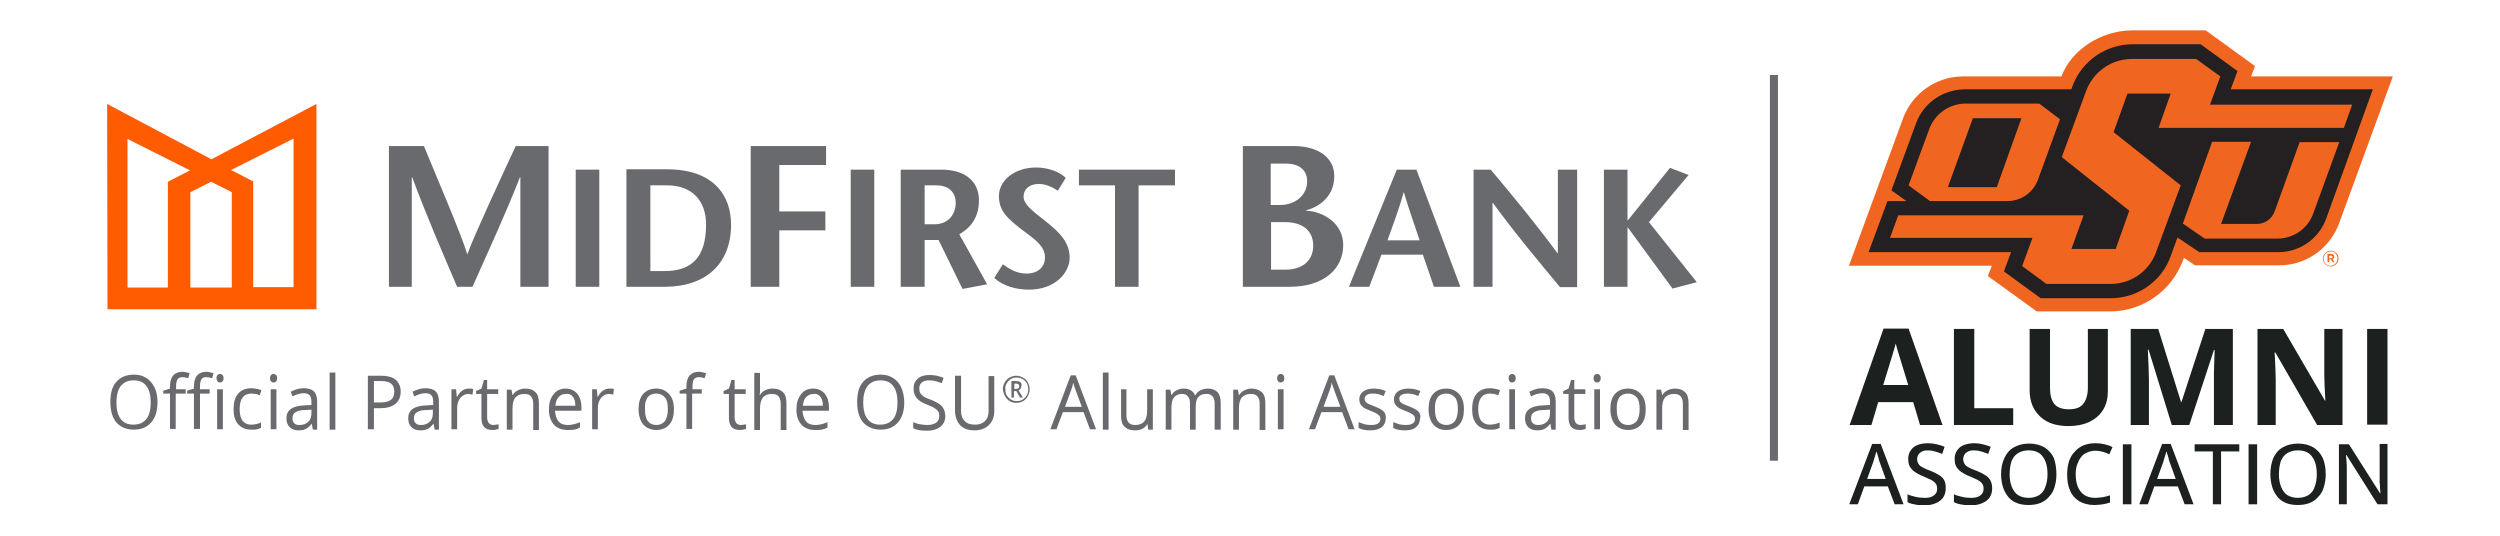 <?xml version="1.0" encoding="utf-8"?>
<!-- Generator: Adobe Illustrator 24.2.0, SVG Export Plug-In . SVG Version: 6.00 Build 0)  -->
<svg version="1.1" id="Layer_1" xmlns="http://www.w3.org/2000/svg" xmlns:xlink="http://www.w3.org/1999/xlink" x="0px" y="0px"
	 viewBox="0 0 700 150" style="enable-background:new 0 0 700 150;" xml:space="preserve">
<style type="text/css">
	.st0{clip-path:url(#SVGID_2_);fill:#696A6D;}
	.st1{fill:#FF5B00;}
	.st2{clip-path:url(#SVGID_4_);fill:#696A6D;}
	.st3{fill:#696A6D;}
	.st4{clip-path:url(#SVGID_6_);fill:#696A6D;}
	.st5{clip-path:url(#SVGID_8_);fill:#696A6D;}
	.st6{clip-path:url(#SVGID_10_);fill:#696A6D;}
	.st7{clip-path:url(#SVGID_12_);fill:none;stroke:#696A6D;stroke-width:2.25;}
	.st8{clip-path:url(#SVGID_12_);fill:#E65300;}
	.st9{clip-path:url(#SVGID_12_);fill:#231F20;}
	.st10{clip-path:url(#SVGID_14_);fill:#F06621;}
	.st11{clip-path:url(#SVGID_14_);fill:#241F21;}
	.st12{clip-path:url(#SVGID_14_);fill:#1C211F;}
	.st13{fill:#1C211F;}
	.st14{clip-path:url(#SVGID_16_);fill:#1C211F;}
	.st15{clip-path:url(#SVGID_18_);fill:#1C211F;}
	.st16{clip-path:url(#SVGID_20_);fill:#1C211F;}
	.st17{clip-path:url(#SVGID_22_);fill:#696A6D;}
	.st18{fill:none;stroke:#696A6D;stroke-width:2.25;}
	.st19{clip-path:url(#SVGID_24_);fill:#696A6D;}
	.st20{clip-path:url(#SVGID_26_);fill:#696A6D;}
	.st21{clip-path:url(#SVGID_28_);fill:#696A6D;}
	.st22{clip-path:url(#SVGID_30_);fill:#696A6D;}
</style>
<g>
	<g>
		<defs>
			<rect id="SVGID_13_" x="30" y="8.6" width="639.9" height="132.8"/>
		</defs>
		<clipPath id="SVGID_2_">
			<use xlink:href="#SVGID_13_"  style="overflow:visible;"/>
		</clipPath>
		<path style="clip-path:url(#SVGID_2_);fill:#F06621;" d="M577.2,21.4h-27.6c-7.4,0-14.1,4.7-16.7,11.6l-15.2,41.4h40l-1.1,2.9
			l13.7,9.9h20.5c9.1,0,17.2-5.7,20.4-14.2l0.3-0.8l3.1,2.1h23.5c7.6,0,14.3-4.7,16.9-11.9L670,21.4h-39.7l1.1-2.9l-13.8-10h-20.7
			C588.5,8.6,580.1,13.7,577.2,21.4"/>
		<path style="clip-path:url(#SVGID_2_);fill:#241F21;" d="M536.5,34.5l-6.9,18.8l4.2,3h-5.3l-5.3,14.3h39.9l-2,5.4l10.3,7.5H591
			c7.5,0,14.3-4.7,16.8-11.8l1.9-5.2l6.1,4.1H638c5.9,0,11.2-3.7,13.3-9.3l13.1-36.3h-39.8l1.9-5.1l-10.3-7.5h-19.1
			c-7.5,0-14.2,4.7-16.8,11.7l-0.3,0.9h-29.9C544,25.1,538.6,28.8,536.5,34.5"/>
		<path style="clip-path:url(#SVGID_2_);fill:#F06621;" d="M618.8,29.3l2.9-7.9l-6.8-4.9H597c-5.8,0-10.9,3.6-12.9,9L577.3,44
			l18.9,15l-3.8,10.7h-12.4l3.4-9.4h-51.9l-2.3,6.3h39.9l-2.9,7.9l6.8,5h18c5.7,0,10.8-3.6,12.7-8.9l6.9-18.7L591.8,37l3.9-10.8
			h12.1l-3.4,9.6h51.9l2.3-6.5H618.8z"/>
		<path style="clip-path:url(#SVGID_2_);fill:#F06621;" d="M552.4,33.1H566l-6.9,19.3h-13.7L552.4,33.1z M562.1,56.3
			c3.8,0,7.2-2.4,8.5-5.9l6.2-17L571,29h-20.6c-4.5,0-8.6,2.8-10.2,7.1l-5.8,15.8l6,4.4H562.1z"/>
		<path style="clip-path:url(#SVGID_2_);fill:#F06621;" d="M636.9,59.2c-0.8,2.1-2.7,3.5-5,3.5h-10l8.4-23h-10.9l-8.2,22.9l6.1,4.2
			h20.4c4.5,0,8.5-2.8,10-7l7.3-20h-11.1L636.9,59.2z"/>
		<path style="clip-path:url(#SVGID_2_);fill:#F06621;" d="M652.7,71.6h-0.5v0.7h0.5c0.3,0,0.4-0.1,0.4-0.3
			C653.1,71.7,653,71.6,652.7,71.6 M653.1,72.6l0.6,0.8h-0.6l-0.5-0.8h-0.4v0.8h-0.5v-2.3h1c0.6,0,0.9,0.3,0.9,0.8
			C653.6,72.3,653.4,72.5,653.1,72.6 M652.6,70.4c-1.1,0-2,0.9-2,2s0.8,2,1.9,2c1.1,0,2-0.9,2-2C654.5,71.3,653.7,70.4,652.6,70.4
			 M652.6,74.6c-1.2,0-2.2-1-2.2-2.2s1-2.2,2.2-2.2c1.2,0,2.2,1,2.2,2.2S653.8,74.6,652.6,74.6"/>
		<path style="clip-path:url(#SVGID_2_);fill:#1C211F;" d="M528,134.1l-1.8-5c-0.1-0.2-0.1-0.4-0.2-0.8c-0.1-0.3-0.2-0.7-0.3-1
			c-0.1-0.4-0.2-0.7-0.3-0.9c-0.1,0.3-0.2,0.6-0.3,1c-0.1,0.3-0.2,0.7-0.3,1c-0.1,0.3-0.2,0.5-0.2,0.7l-1.8,5H528z M530.5,141.2
			l-1.9-5h-6.6l-1.8,5h-2.4l6.4-16.9h2.4l6.4,16.9H530.5z"/>
		<path style="clip-path:url(#SVGID_2_);fill:#1C211F;" d="M544.8,136.7c0,1-0.2,1.8-0.7,2.6c-0.5,0.7-1.2,1.2-2.1,1.6
			c-0.9,0.4-2,0.6-3.2,0.6c-0.6,0-1.2,0-1.8-0.1c-0.6-0.1-1.1-0.2-1.6-0.3c-0.5-0.1-0.9-0.3-1.3-0.5v-2.2c0.6,0.3,1.4,0.5,2.2,0.7
			c0.8,0.2,1.7,0.3,2.6,0.3c0.8,0,1.4-0.1,1.9-0.3c0.5-0.2,0.9-0.5,1.2-0.9c0.3-0.4,0.4-0.8,0.4-1.4c0-0.5-0.1-1-0.4-1.4
			c-0.3-0.4-0.7-0.7-1.2-1c-0.6-0.3-1.3-0.6-2.2-1c-0.6-0.2-1.2-0.5-1.7-0.8c-0.5-0.3-1-0.6-1.4-1c-0.4-0.4-0.7-0.8-0.9-1.3
			c-0.2-0.5-0.3-1.1-0.3-1.8c0-0.9,0.2-1.7,0.7-2.4c0.5-0.7,1.1-1.2,1.9-1.5c0.8-0.3,1.8-0.5,2.9-0.5c0.9,0,1.7,0.1,2.5,0.3
			c0.8,0.2,1.5,0.4,2.2,0.7l-0.7,2c-0.7-0.3-1.3-0.5-2-0.7c-0.7-0.2-1.3-0.3-2-0.3c-0.7,0-1.2,0.1-1.6,0.3c-0.4,0.2-0.8,0.5-1,0.8
			c-0.2,0.4-0.4,0.8-0.4,1.3c0,0.5,0.1,1,0.4,1.4c0.2,0.4,0.6,0.7,1.2,1c0.5,0.3,1.2,0.6,2.1,0.9c1,0.4,1.8,0.8,2.4,1.2
			c0.7,0.4,1.2,0.9,1.5,1.5C544.7,135,544.8,135.8,544.8,136.7"/>
		<path style="clip-path:url(#SVGID_2_);fill:#1C211F;" d="M557.8,136.7c0,1-0.2,1.8-0.7,2.6c-0.5,0.7-1.2,1.2-2.1,1.6
			c-0.9,0.4-2,0.6-3.2,0.6c-0.6,0-1.2,0-1.8-0.1c-0.6-0.1-1.1-0.2-1.6-0.3c-0.5-0.1-0.9-0.3-1.3-0.5v-2.2c0.6,0.3,1.4,0.5,2.2,0.7
			c0.8,0.2,1.7,0.3,2.6,0.3c0.8,0,1.4-0.1,1.9-0.3c0.5-0.2,0.9-0.5,1.2-0.9c0.3-0.4,0.4-0.8,0.4-1.4c0-0.5-0.1-1-0.4-1.4
			c-0.3-0.4-0.7-0.7-1.2-1c-0.6-0.3-1.3-0.6-2.2-1c-0.6-0.2-1.2-0.5-1.7-0.8c-0.5-0.3-1-0.6-1.4-1c-0.4-0.4-0.7-0.8-0.9-1.3
			c-0.2-0.5-0.3-1.1-0.3-1.8c0-0.9,0.2-1.7,0.7-2.4c0.5-0.7,1.1-1.2,1.9-1.5c0.8-0.3,1.8-0.5,2.8-0.5c0.9,0,1.7,0.1,2.5,0.3
			c0.8,0.2,1.5,0.4,2.2,0.7l-0.7,2c-0.7-0.3-1.3-0.5-2-0.7c-0.7-0.2-1.3-0.3-2-0.3c-0.7,0-1.2,0.1-1.6,0.3c-0.4,0.2-0.8,0.5-1,0.8
			c-0.2,0.4-0.4,0.8-0.4,1.3c0,0.5,0.1,1,0.4,1.4c0.2,0.4,0.6,0.7,1.2,1c0.5,0.3,1.2,0.6,2.1,0.9c1,0.4,1.8,0.8,2.4,1.2
			c0.7,0.4,1.2,0.9,1.5,1.5C557.6,135,557.8,135.8,557.8,136.7"/>
		<path style="clip-path:url(#SVGID_2_);fill:#1C211F;" d="M562.7,132.8c0,1.4,0.2,2.5,0.6,3.5c0.4,1,1,1.8,1.7,2.3
			c0.8,0.5,1.8,0.8,3,0.8c1.2,0,2.2-0.3,3-0.8c0.8-0.5,1.4-1.3,1.7-2.3c0.4-1,0.6-2.2,0.6-3.5c0-2.1-0.4-3.7-1.3-4.9
			c-0.8-1.2-2.2-1.8-4-1.8c-1.2,0-2.2,0.3-3,0.8c-0.8,0.5-1.4,1.3-1.8,2.3C562.9,130.2,562.7,131.4,562.7,132.8 M575.8,132.8
			c0,1.3-0.2,2.5-0.5,3.5c-0.3,1.1-0.8,2-1.5,2.7c-0.6,0.8-1.5,1.4-2.4,1.8c-1,0.4-2.1,0.6-3.4,0.6c-1.3,0-2.5-0.2-3.4-0.6
			c-1-0.4-1.8-1-2.4-1.8c-0.6-0.8-1.1-1.7-1.4-2.7c-0.3-1.1-0.5-2.2-0.5-3.5c0-1.7,0.3-3.2,0.9-4.5c0.6-1.3,1.4-2.3,2.6-3
			c1.2-0.7,2.6-1.1,4.4-1.1c1.7,0,3.1,0.4,4.3,1.1c1.1,0.7,2,1.7,2.6,3C575.5,129.5,575.8,131,575.8,132.8"/>
		<path style="clip-path:url(#SVGID_2_);fill:#1C211F;" d="M586.7,126.2c-0.9,0-1.6,0.2-2.3,0.5c-0.7,0.3-1.3,0.7-1.7,1.3
			c-0.5,0.6-0.8,1.3-1.1,2.1c-0.3,0.8-0.4,1.7-0.4,2.7c0,1.4,0.2,2.5,0.6,3.5c0.4,1,1,1.7,1.8,2.3c0.8,0.5,1.8,0.8,3.1,0.8
			c0.7,0,1.4-0.1,2.1-0.2c0.7-0.1,1.3-0.3,2-0.5v2c-0.6,0.2-1.3,0.4-2,0.5c-0.7,0.1-1.5,0.2-2.4,0.2c-1.7,0-3.1-0.4-4.3-1.1
			c-1.1-0.7-2-1.7-2.5-3c-0.6-1.3-0.8-2.8-0.8-4.6c0-1.3,0.2-2.4,0.5-3.5c0.4-1.1,0.9-2,1.6-2.7c0.7-0.8,1.5-1.4,2.5-1.8
			c1-0.4,2.1-0.6,3.4-0.6c0.8,0,1.7,0.1,2.5,0.3c0.8,0.2,1.5,0.4,2.2,0.8l-0.9,2c-0.6-0.3-1.2-0.5-1.8-0.7
			C588,126.3,587.4,126.2,586.7,126.2"/>
	</g>
	<rect x="594.4" y="124.4" class="st13" width="2.4" height="16.8"/>
	<g>
		<defs>
			<rect id="SVGID_15_" x="30" y="8.6" width="639.9" height="132.8"/>
		</defs>
		<clipPath id="SVGID_4_">
			<use xlink:href="#SVGID_15_"  style="overflow:visible;"/>
		</clipPath>
		<path style="clip-path:url(#SVGID_4_);fill:#1C211F;" d="M609.2,134.1l-1.8-5c-0.1-0.2-0.1-0.4-0.2-0.8c-0.1-0.3-0.2-0.7-0.3-1
			c-0.1-0.4-0.2-0.7-0.3-0.9c-0.1,0.3-0.2,0.6-0.3,1c-0.1,0.3-0.2,0.7-0.3,1c-0.1,0.3-0.2,0.5-0.2,0.7l-1.8,5H609.2z M611.7,141.2
			l-1.9-5h-6.6l-1.8,5H599l6.4-16.9h2.4l6.4,16.9H611.7z"/>
	</g>
	<polygon class="st13" points="614.5,124.4 614.5,126.4 619.6,126.4 619.6,141.2 621.9,141.2 621.9,126.4 627,126.4 627,124.4 	"/>
	<rect x="629.6" y="124.4" class="st13" width="2.4" height="16.8"/>
	<g>
		<defs>
			<rect id="SVGID_17_" x="30" y="8.6" width="639.9" height="132.8"/>
		</defs>
		<clipPath id="SVGID_6_">
			<use xlink:href="#SVGID_17_"  style="overflow:visible;"/>
		</clipPath>
		<path style="clip-path:url(#SVGID_6_);fill:#1C211F;" d="M638.1,132.8c0,1.4,0.2,2.5,0.6,3.5c0.4,1,1,1.8,1.7,2.3
			c0.8,0.5,1.8,0.8,3,0.8c1.2,0,2.2-0.3,3-0.8c0.8-0.5,1.4-1.3,1.7-2.3c0.4-1,0.6-2.2,0.6-3.5c0-2.1-0.4-3.7-1.3-4.9
			c-0.8-1.2-2.2-1.8-4-1.8c-1.2,0-2.2,0.3-3,0.8c-0.8,0.5-1.4,1.3-1.8,2.3C638.3,130.2,638.1,131.4,638.1,132.8 M651.2,132.8
			c0,1.3-0.2,2.5-0.5,3.5c-0.3,1.1-0.8,2-1.5,2.7c-0.6,0.8-1.5,1.4-2.4,1.8c-1,0.4-2.1,0.6-3.4,0.6c-1.3,0-2.5-0.2-3.4-0.6
			c-1-0.4-1.8-1-2.4-1.8c-0.6-0.8-1.1-1.7-1.4-2.7c-0.3-1.1-0.5-2.2-0.5-3.5c0-1.7,0.3-3.2,0.8-4.5c0.6-1.3,1.4-2.3,2.6-3
			c1.2-0.7,2.6-1.1,4.4-1.1c1.7,0,3.1,0.4,4.3,1.1c1.1,0.7,2,1.7,2.6,3C650.9,129.5,651.2,131,651.2,132.8"/>
		<path style="clip-path:url(#SVGID_6_);fill:#1C211F;" d="M668.5,141.2h-2.8l-8.7-13.8h-0.1c0,0.4,0,0.9,0.1,1.4
			c0,0.5,0.1,1,0.1,1.6c0,0.5,0,1.1,0,1.6v9.2h-2.2v-16.8h2.8l8.7,13.7h0.1c0-0.3,0-0.8-0.1-1.3c0-0.5,0-1-0.1-1.6
			c0-0.6,0-1.1,0-1.6v-9.3h2.2V141.2z"/>
		<path style="clip-path:url(#SVGID_6_);fill:#1C211F;" d="M534.3,107.8c-1.8-5.8-2.8-9.1-3-9.8c-0.2-0.8-0.4-1.4-0.5-1.8
			c-0.4,1.6-1.6,5.4-3.5,11.6H534.3z M537.6,119l-1.9-6.4h-9.8l-1.9,6.4h-6.1l9.5-27h7l9.5,27H537.6z"/>
	</g>
	<polygon class="st13" points="547.1,119 547.1,92.1 552.8,92.1 552.8,114.3 563.7,114.3 563.7,119 	"/>
	<g>
		<defs>
			<rect id="SVGID_19_" x="30" y="8.6" width="639.9" height="132.8"/>
		</defs>
		<clipPath id="SVGID_8_">
			<use xlink:href="#SVGID_19_"  style="overflow:visible;"/>
		</clipPath>
		<path style="clip-path:url(#SVGID_8_);fill:#1C211F;" d="M590.2,92.1v17.4c0,2-0.4,3.7-1.3,5.2c-0.9,1.5-2.2,2.6-3.8,3.4
			c-1.7,0.8-3.7,1.2-5.9,1.2c-3.5,0-6.1-0.9-8-2.7c-1.9-1.8-2.9-4.2-2.9-7.3V92.1h5.7v16.4c0,2.1,0.4,3.6,1.2,4.6
			c0.8,1,2.2,1.5,4.1,1.5c1.9,0,3.2-0.5,4-1.5c0.8-1,1.3-2.5,1.3-4.6V92.1H590.2z"/>
		<path style="clip-path:url(#SVGID_8_);fill:#1C211F;" d="M608.1,119l-6.5-21.1h-0.2c0.2,4.3,0.3,7.1,0.3,8.6V119h-5.1V92.1h7.7
			l6.4,20.5h0.1l6.7-20.5h7.7V119h-5.3v-12.7c0-0.6,0-1.3,0-2.1c0-0.8,0.1-2.9,0.2-6.2h-0.2l-6.9,21H608.1z"/>
		<path style="clip-path:url(#SVGID_8_);fill:#1C211F;" d="M656,119h-7.2l-11.7-20.3h-0.2c0.2,3.6,0.3,6.1,0.3,7.7V119h-5.1V92.1
			h7.2l11.7,20.1h0.1c-0.2-3.5-0.3-6-0.3-7.4V92.1h5.1V119z"/>
	</g>
	<rect x="662.8" y="92.1" class="st13" width="5.7" height="26.8"/>
	<g>
		<defs>
			<rect id="SVGID_21_" x="30" y="8.6" width="639.9" height="132.8"/>
		</defs>
		<clipPath id="SVGID_10_">
			<use xlink:href="#SVGID_21_"  style="overflow:visible;"/>
		</clipPath>
		<path class="st6" d="M472.8,120.2v-7.3c0-1.4-0.3-2.5-1-3.1c-0.7-0.7-1.6-1-2.9-1c-0.7,0-1.4,0.2-2,0.5s-1.1,0.7-1.4,1.3h-0.1
			l-0.3-1.5h-1.3v11.2h1.6v-5.9c0-1.5,0.3-2.5,0.8-3.1c0.5-0.6,1.4-1,2.5-1c0.9,0,1.5,0.2,1.9,0.7c0.4,0.5,0.6,1.1,0.6,2.1v7.3
			H472.8z M453.4,111.3c0.5-0.7,1.4-1.1,2.4-1.1c1.1,0,1.9,0.4,2.5,1.1c0.6,0.7,0.8,1.8,0.8,3.3c0,1.4-0.3,2.5-0.8,3.3
			c-0.6,0.7-1.4,1.1-2.4,1.1c-1.1,0-1.9-0.4-2.4-1.1c-0.6-0.8-0.8-1.8-0.8-3.3C452.6,113.1,452.9,112.1,453.4,111.3 M459.5,110.4
			c-0.9-1-2.1-1.6-3.6-1.6c-1.6,0-2.8,0.5-3.7,1.5c-0.9,1-1.3,2.4-1.3,4.3c0,1.2,0.2,2.2,0.6,3.1c0.4,0.9,1,1.6,1.7,2
			s1.6,0.7,2.6,0.7c1.6,0,2.8-0.5,3.7-1.5c0.9-1,1.3-2.5,1.3-4.3C460.8,112.8,460.4,111.4,459.5,110.4 M446.5,106.8
			c0.2,0.2,0.4,0.3,0.7,0.3c0.3,0,0.5-0.1,0.7-0.3c0.2-0.2,0.3-0.5,0.3-0.9c0-0.4-0.1-0.7-0.3-0.9c-0.2-0.2-0.4-0.3-0.7-0.3
			c-0.3,0-0.5,0.1-0.7,0.3c-0.2,0.2-0.3,0.5-0.3,0.9C446.2,106.3,446.3,106.6,446.5,106.8 M448,109h-1.6v11.2h1.6V109z M441.3,118.5
			c-0.3-0.4-0.5-0.9-0.5-1.6v-6.6h3.1V109h-3.1v-2.6h-0.9l-0.7,2.4l-1.5,0.7v0.8h1.5v6.7c0,2.3,1,3.4,3.1,3.4c0.3,0,0.6,0,0.9-0.1
			c0.3-0.1,0.6-0.1,0.8-0.2v-1.3c-0.2,0-0.4,0.1-0.6,0.1c-0.3,0-0.5,0.1-0.8,0.1C442,119,441.6,118.8,441.3,118.5 M429.2,118.5
			c-0.4-0.3-0.5-0.8-0.5-1.4c0-0.8,0.3-1.4,0.9-1.7c0.6-0.4,1.5-0.6,2.8-0.6l1.6-0.1v1c0,1-0.3,1.9-0.9,2.4
			c-0.6,0.6-1.4,0.9-2.4,0.9C430.1,119,429.6,118.9,429.2,118.5 M435.6,120.2v-7.7c0-1.3-0.3-2.3-0.9-2.9c-0.6-0.6-1.6-0.9-2.9-0.9
			c-0.6,0-1.3,0.1-1.9,0.3s-1.2,0.4-1.7,0.7l0.5,1.3c1.1-0.6,2.2-0.9,3.1-0.9c0.8,0,1.4,0.2,1.7,0.6c0.4,0.4,0.5,1.1,0.5,2v0.7
			l-1.8,0.1c-3.5,0.1-5.2,1.3-5.2,3.6c0,1.1,0.3,1.9,0.9,2.5c0.6,0.6,1.4,0.9,2.5,0.9c0.8,0,1.5-0.1,2-0.4c0.5-0.2,1.1-0.7,1.6-1.4
			h0.1l0.3,1.6H435.6z M422.7,106.8c0.2,0.2,0.4,0.3,0.7,0.3c0.3,0,0.5-0.1,0.7-0.3c0.2-0.2,0.3-0.5,0.3-0.9c0-0.4-0.1-0.7-0.3-0.9
			c-0.2-0.2-0.4-0.3-0.7-0.3c-0.3,0-0.5,0.1-0.7,0.3c-0.2,0.2-0.3,0.5-0.3,0.9C422.5,106.3,422.5,106.6,422.7,106.8 M424.2,109h-1.6
			v11.2h1.6V109z M419.9,119.8v-1.5c-0.9,0.4-1.9,0.6-2.8,0.6c-1,0-1.8-0.4-2.4-1.1c-0.5-0.7-0.8-1.8-0.8-3.2c0-2.9,1.1-4.4,3.3-4.4
			c0.3,0,0.7,0.1,1.1,0.1c0.4,0.1,0.8,0.2,1.2,0.4l0.5-1.4c-0.3-0.2-0.7-0.3-1.2-0.4c-0.5-0.1-1-0.2-1.6-0.2c-1.6,0-2.8,0.5-3.7,1.5
			c-0.9,1-1.3,2.5-1.3,4.4c0,1.8,0.4,3.2,1.3,4.2c0.9,1,2.1,1.5,3.6,1.5C418.3,120.4,419.2,120.2,419.9,119.8 M402.5,111.3
			c0.5-0.7,1.4-1.1,2.4-1.1c1.1,0,1.9,0.4,2.5,1.1c0.6,0.7,0.8,1.8,0.8,3.3c0,1.4-0.3,2.5-0.8,3.3c-0.6,0.7-1.4,1.1-2.4,1.1
			s-1.9-0.4-2.4-1.1c-0.6-0.8-0.8-1.8-0.8-3.3C401.7,113.1,402,112.1,402.5,111.3 M408.6,110.4c-0.9-1-2.1-1.6-3.6-1.6
			c-1.6,0-2.8,0.5-3.7,1.5c-0.9,1-1.3,2.4-1.3,4.3c0,1.2,0.2,2.2,0.6,3.1c0.4,0.9,1,1.6,1.7,2c0.7,0.5,1.6,0.7,2.6,0.7
			c1.6,0,2.8-0.5,3.7-1.5c0.9-1,1.3-2.5,1.3-4.3C409.9,112.8,409.5,111.4,408.6,110.4 M397.2,115.3c-0.4-0.5-1.3-1-2.6-1.5
			c-0.9-0.4-1.6-0.6-1.9-0.8c-0.3-0.2-0.6-0.4-0.7-0.6c-0.1-0.2-0.2-0.5-0.2-0.8c0-0.4,0.2-0.8,0.6-1c0.4-0.3,1-0.4,1.8-0.4
			c0.9,0,1.9,0.2,2.9,0.7l0.6-1.4c-1.1-0.5-2.2-0.7-3.4-0.7c-1.2,0-2.2,0.3-2.9,0.8c-0.7,0.5-1.1,1.3-1.1,2.2c0,0.5,0.1,1,0.3,1.3
			c0.2,0.4,0.5,0.7,0.9,1c0.4,0.3,1.1,0.6,2.1,1c1.1,0.4,1.8,0.8,2.1,1.1c0.4,0.3,0.5,0.7,0.5,1.1c0,0.6-0.2,1-0.7,1.3
			c-0.5,0.3-1.1,0.4-2,0.4c-0.6,0-1.1-0.1-1.7-0.2c-0.6-0.2-1.1-0.4-1.7-0.6v1.6c0.8,0.5,1.9,0.7,3.3,0.7c1.4,0,2.4-0.3,3.1-0.9
			c0.7-0.6,1.1-1.4,1.1-2.4C397.9,116.4,397.6,115.8,397.2,115.3 M387.5,115.3c-0.4-0.5-1.3-1-2.6-1.5c-0.9-0.4-1.6-0.6-1.9-0.8
			c-0.3-0.2-0.6-0.4-0.7-0.6c-0.1-0.2-0.2-0.5-0.2-0.8c0-0.4,0.2-0.8,0.6-1c0.4-0.3,1-0.4,1.8-0.4c0.9,0,1.9,0.2,2.9,0.7l0.6-1.4
			c-1.1-0.5-2.2-0.7-3.4-0.7c-1.2,0-2.2,0.3-2.9,0.8c-0.7,0.5-1.1,1.3-1.1,2.2c0,0.5,0.1,1,0.3,1.3c0.2,0.4,0.5,0.7,0.9,1
			c0.4,0.3,1.1,0.6,2.1,1c1.1,0.4,1.8,0.8,2.1,1.1c0.4,0.3,0.5,0.7,0.5,1.1c0,0.6-0.2,1-0.7,1.3c-0.5,0.3-1.1,0.4-2,0.4
			c-0.6,0-1.1-0.1-1.7-0.2c-0.6-0.2-1.2-0.4-1.7-0.6v1.6c0.8,0.5,1.9,0.7,3.3,0.7c1.4,0,2.4-0.3,3.2-0.9c0.7-0.6,1.1-1.4,1.1-2.4
			C388.1,116.4,387.9,115.8,387.5,115.3 M370.6,113.9l1.7-4.6c0.3-0.8,0.5-1.5,0.6-2.2c0.2,0.9,0.5,1.6,0.7,2.2l1.7,4.6H370.6z
			 M379.3,120.2l-5.7-15.1h-1.4l-5.7,15.1h1.7l1.8-4.8h5.8l1.8,4.8H379.3z M357.9,106.8c0.2,0.2,0.4,0.3,0.7,0.3
			c0.3,0,0.5-0.1,0.7-0.3c0.2-0.2,0.3-0.5,0.3-0.9c0-0.4-0.1-0.7-0.3-0.9c-0.2-0.2-0.4-0.3-0.7-0.3c-0.3,0-0.5,0.1-0.7,0.3
			c-0.2,0.2-0.3,0.5-0.3,0.9C357.6,106.3,357.7,106.6,357.9,106.8 M359.4,109h-1.6v11.2h1.6V109z M354.3,120.2v-7.3
			c0-1.4-0.3-2.5-1-3.1s-1.6-1-2.9-1c-0.7,0-1.4,0.2-2,0.5s-1.1,0.7-1.4,1.3h-0.1l-0.3-1.5h-1.3v11.2h1.6v-5.9
			c0-1.5,0.3-2.5,0.8-3.1c0.5-0.6,1.4-1,2.5-1c0.9,0,1.5,0.2,1.9,0.7c0.4,0.5,0.6,1.1,0.6,2.1v7.3H354.3z M341.8,120.2v-7.3
			c0-1.4-0.3-2.5-0.9-3.1s-1.5-1-2.7-1c-0.8,0-1.5,0.2-2.1,0.5c-0.6,0.3-1.1,0.8-1.4,1.4h-0.1c-0.5-1.3-1.6-1.9-3.3-1.9
			c-0.7,0-1.3,0.2-1.9,0.5c-0.6,0.3-1,0.7-1.3,1.3H328l-0.3-1.5h-1.3v11.2h1.6v-5.9c0-1.5,0.2-2.5,0.7-3.1c0.5-0.6,1.2-1,2.2-1
			c0.8,0,1.4,0.2,1.7,0.7c0.4,0.4,0.6,1.1,0.6,2v7.3h1.6v-6.3c0-1.3,0.2-2.2,0.7-2.8c0.5-0.6,1.2-0.9,2.3-0.9c0.8,0,1.3,0.2,1.7,0.7
			c0.4,0.4,0.6,1.1,0.6,2v7.3H341.8z M313.9,109v7.4c0,1.4,0.3,2.5,1,3.1c0.7,0.7,1.6,1,2.9,1c0.8,0,1.4-0.1,2-0.4
			c0.6-0.3,1.1-0.7,1.4-1.3h0.1l0.2,1.5h1.3V109h-1.6v5.9c0,1.5-0.3,2.5-0.8,3.1c-0.5,0.6-1.3,1-2.5,1c-0.9,0-1.5-0.2-1.9-0.7
			c-0.4-0.5-0.6-1.1-0.6-2.1V109H313.9z M310.4,104.3h-1.6v16h1.6V104.3z M298.2,113.9l1.7-4.6c0.3-0.8,0.5-1.5,0.6-2.2
			c0.2,0.9,0.5,1.6,0.7,2.2l1.7,4.6H298.2z M306.9,120.2l-5.7-15.1h-1.4l-5.7,15.1h1.7l1.8-4.8h5.8l1.8,4.8H306.9z M281.9,107.3
			c0.3-0.5,0.7-0.9,1.2-1.2c0.5-0.3,1-0.4,1.6-0.4c0.6,0,1.1,0.2,1.6,0.4c0.5,0.3,0.9,0.7,1.2,1.2c0.3,0.5,0.4,1.1,0.4,1.7
			c0,0.6-0.1,1.2-0.4,1.7c-0.3,0.5-0.7,0.9-1.2,1.2c-0.5,0.3-1,0.4-1.6,0.4c-0.6,0-1.1-0.1-1.6-0.4c-0.5-0.3-0.9-0.7-1.2-1.2
			c-0.3-0.5-0.4-1.1-0.4-1.7C281.4,108.4,281.6,107.8,281.9,107.3 M281.4,110.9c0.3,0.6,0.8,1.1,1.3,1.4c0.6,0.4,1.2,0.5,1.9,0.5
			c0.7,0,1.3-0.2,1.9-0.5c0.6-0.4,1-0.8,1.3-1.4c0.3-0.6,0.5-1.2,0.5-1.9c0-0.7-0.2-1.3-0.5-1.9c-0.3-0.6-0.8-1.1-1.4-1.4
			c-0.6-0.3-1.2-0.5-1.8-0.5c-0.7,0-1.3,0.2-1.9,0.5c-0.6,0.3-1,0.8-1.4,1.4c-0.3,0.6-0.5,1.2-0.5,1.9
			C280.9,109.7,281.1,110.3,281.4,110.9 M285.7,107c-0.3-0.2-0.7-0.3-1.2-0.3h-1.3v4.6h0.7v-1.8h0.7l1,1.8h0.8l-1.2-2
			c0.3-0.1,0.4-0.3,0.6-0.5c0.1-0.2,0.2-0.5,0.2-0.7C286.1,107.6,286,107.3,285.7,107 M284,107.4h0.5c0.3,0,0.5,0.1,0.7,0.2
			c0.1,0.1,0.2,0.3,0.2,0.6c0,0.2-0.1,0.4-0.2,0.5c-0.2,0.1-0.4,0.2-0.6,0.2H284V107.4z M276.8,105.2v9.8c0,1.3-0.3,2.2-1,2.9
			c-0.7,0.7-1.6,1-2.8,1c-1.3,0-2.2-0.3-2.9-1c-0.7-0.7-1-1.6-1-2.9v-9.8h-1.7v9.7c0,1.7,0.5,3.1,1.4,4.1c0.9,1,2.3,1.5,4,1.5
			c1.7,0,3.1-0.5,4.1-1.5c1-1,1.5-2.3,1.5-4v-9.7H276.8z M263.7,113.7c-0.6-0.6-1.6-1.2-3.1-1.8c-0.9-0.3-1.6-0.6-2-0.9
			c-0.4-0.3-0.7-0.6-0.9-0.9c-0.2-0.3-0.3-0.8-0.3-1.3c0-0.7,0.2-1.3,0.7-1.7c0.5-0.4,1.2-0.6,2.1-0.6c1.1,0,2.3,0.3,3.5,0.8
			l0.5-1.5c-1.2-0.5-2.5-0.8-3.9-0.8c-1.4,0-2.5,0.3-3.3,1c-0.8,0.7-1.2,1.6-1.2,2.8c0,1.1,0.3,2,0.9,2.7c0.6,0.7,1.5,1.3,2.9,1.8
			c1,0.4,1.7,0.7,2.1,1c0.5,0.3,0.8,0.6,1,0.9c0.2,0.3,0.3,0.8,0.3,1.3c0,0.8-0.3,1.4-0.8,1.8c-0.6,0.4-1.4,0.7-2.5,0.7
			c-0.7,0-1.4-0.1-2.1-0.2c-0.7-0.1-1.3-0.4-1.9-0.6v1.7c0.9,0.5,2.2,0.7,3.9,0.7c1.6,0,2.8-0.4,3.7-1.1c0.9-0.7,1.4-1.8,1.4-3.1
			C264.6,115.2,264.3,114.4,263.7,113.7 M242.9,108.1c0.8-1,2-1.6,3.6-1.6c1.6,0,2.8,0.5,3.6,1.6c0.8,1,1.2,2.6,1.2,4.6
			c0,2-0.4,3.6-1.2,4.6c-0.8,1-2,1.6-3.6,1.6c-1.6,0-2.8-0.5-3.6-1.6c-0.8-1-1.2-2.6-1.2-4.6C241.7,110.7,242.1,109.2,242.9,108.1
			 M251.4,107c-1.2-1.4-2.8-2.1-4.8-2.1c-2.1,0-3.8,0.7-4.9,2c-1.2,1.3-1.7,3.2-1.7,5.7c0,2.5,0.6,4.4,1.7,5.7c1.2,1.3,2.8,2,4.9,2
			c2.1,0,3.7-0.7,4.9-2.1c1.2-1.4,1.7-3.3,1.7-5.7C253.1,110.3,252.6,108.4,251.4,107 M229.7,111.1c0.5,0.6,0.7,1.4,0.7,2.5h-5.6
			c0.1-1,0.4-1.9,0.9-2.4s1.2-0.9,2.1-0.9C228.6,110.2,229.3,110.5,229.7,111.1 M230.1,120.3c0.5-0.1,1.1-0.3,1.6-0.6v-1.5
			c-1.1,0.5-2.3,0.8-3.4,0.8c-1.1,0-2-0.3-2.6-1c-0.6-0.7-0.9-1.7-1-3h7.4v-1.1c0-1.5-0.4-2.7-1.2-3.7c-0.8-0.9-1.9-1.4-3.2-1.4
			c-1.4,0-2.6,0.5-3.4,1.6c-0.9,1.1-1.3,2.5-1.3,4.3c0,1.8,0.5,3.2,1.4,4.2c0.9,1,2.2,1.5,3.8,1.5
			C228.9,120.4,229.6,120.4,230.1,120.3 M220.2,120.2v-7.3c0-1.4-0.3-2.5-1-3.1c-0.7-0.7-1.6-1-3-1c-0.8,0-1.4,0.2-2,0.5
			s-1.1,0.7-1.4,1.3h-0.1c0.1-0.4,0.1-0.9,0.1-1.4v-4.8h-1.6v16h1.6v-5.9c0-1.5,0.3-2.5,0.8-3.2c0.5-0.6,1.4-1,2.5-1
			c0.9,0,1.5,0.2,1.9,0.7c0.4,0.5,0.6,1.1,0.6,2.1v7.3H220.2z M206.2,118.5c-0.3-0.4-0.5-0.9-0.5-1.6v-6.6h3.1V109h-3.1v-2.6h-0.9
			l-0.7,2.4l-1.5,0.7v0.8h1.5v6.7c0,2.3,1,3.4,3.1,3.4c0.3,0,0.6,0,0.9-0.1c0.3-0.1,0.6-0.1,0.8-0.2v-1.3c-0.2,0-0.4,0.1-0.6,0.1
			c-0.3,0-0.5,0.1-0.8,0.1C206.9,119,206.5,118.8,206.2,118.5 M196.6,109h-2.7v-0.7c0-0.9,0.1-1.6,0.4-2.1c0.3-0.4,0.8-0.6,1.4-0.6
			c0.4,0,1,0.1,1.6,0.3l0.4-1.4c-0.8-0.2-1.4-0.4-2-0.4c-2.3,0-3.5,1.4-3.5,4.1v0.6l-1.9,0.6v0.8h1.9v9.9h1.6v-9.9h2.7V109z
			 M181.3,111.3c0.5-0.7,1.4-1.1,2.4-1.1c1.1,0,1.9,0.4,2.5,1.1c0.6,0.7,0.8,1.8,0.8,3.3c0,1.4-0.3,2.5-0.8,3.3
			c-0.6,0.7-1.4,1.1-2.4,1.1c-1.1,0-1.9-0.4-2.4-1.1c-0.6-0.8-0.8-1.8-0.8-3.3C180.5,113.1,180.8,112.1,181.3,111.3 M187.4,110.4
			c-0.9-1-2.1-1.6-3.6-1.6c-1.6,0-2.8,0.5-3.7,1.5c-0.9,1-1.3,2.4-1.3,4.3c0,1.2,0.2,2.2,0.6,3.1c0.4,0.9,1,1.6,1.7,2
			s1.6,0.7,2.6,0.7c1.6,0,2.8-0.5,3.7-1.5c0.9-1,1.3-2.5,1.3-4.3C188.7,112.8,188.3,111.4,187.4,110.4 M168.8,109.4
			c-0.6,0.4-1,1-1.4,1.7h-0.1l-0.2-2.1h-1.3v11.2h1.6v-6c0-1.1,0.3-2,0.9-2.8c0.6-0.7,1.4-1.1,2.2-1.1c0.3,0,0.7,0.1,1.2,0.2
			l0.2-1.6c-0.4-0.1-0.8-0.1-1.3-0.1C170,108.8,169.4,109,168.8,109.4 M160.4,111.1c0.5,0.6,0.7,1.4,0.7,2.5h-5.6
			c0.1-1,0.4-1.9,0.9-2.4c0.5-0.6,1.2-0.9,2.1-0.9C159.3,110.2,160,110.5,160.4,111.1 M160.8,120.3c0.5-0.1,1.1-0.3,1.6-0.6v-1.5
			c-1.1,0.5-2.3,0.8-3.4,0.8c-1.1,0-2-0.3-2.6-1c-0.6-0.7-0.9-1.7-1-3h7.4v-1.1c0-1.5-0.4-2.7-1.2-3.7c-0.8-0.9-1.9-1.4-3.2-1.4
			c-1.4,0-2.6,0.5-3.4,1.6c-0.9,1.1-1.3,2.5-1.3,4.3c0,1.8,0.5,3.2,1.4,4.2s2.2,1.5,3.8,1.5C159.6,120.4,160.2,120.4,160.8,120.3
			 M150.9,120.2v-7.3c0-1.4-0.3-2.5-1-3.1c-0.7-0.7-1.6-1-2.9-1c-0.7,0-1.4,0.2-2,0.5s-1.1,0.7-1.4,1.3h-0.1l-0.3-1.5h-1.3v11.2h1.6
			v-5.9c0-1.5,0.3-2.5,0.8-3.1c0.5-0.6,1.4-1,2.5-1c0.9,0,1.5,0.2,1.9,0.7c0.4,0.5,0.6,1.1,0.6,2.1v7.3H150.9z M136.9,118.5
			c-0.3-0.4-0.5-0.9-0.5-1.6v-6.6h3.1V109h-3.1v-2.6h-0.9l-0.7,2.4l-1.5,0.7v0.8h1.5v6.7c0,2.3,1,3.4,3.1,3.4c0.3,0,0.6,0,0.9-0.1
			c0.3-0.1,0.6-0.1,0.8-0.2v-1.3c-0.2,0-0.4,0.1-0.6,0.1c-0.3,0-0.5,0.1-0.8,0.1C137.6,119,137.2,118.8,136.9,118.5 M129.4,109.4
			c-0.6,0.4-1,1-1.4,1.7h-0.1l-0.2-2.1h-1.3v11.2h1.6v-6c0-1.1,0.3-2,0.9-2.8c0.6-0.7,1.4-1.1,2.2-1.1c0.3,0,0.7,0.1,1.2,0.2
			l0.2-1.6c-0.4-0.1-0.8-0.1-1.3-0.1C130.6,108.8,129.9,109,129.4,109.4 M116.4,118.5c-0.4-0.3-0.5-0.8-0.5-1.4
			c0-0.8,0.3-1.4,0.9-1.7c0.6-0.4,1.5-0.6,2.8-0.6l1.6-0.1v1c0,1-0.3,1.9-0.9,2.4c-0.6,0.6-1.4,0.9-2.4,0.9
			C117.3,119,116.8,118.9,116.4,118.5 M122.9,120.2v-7.7c0-1.3-0.3-2.3-0.9-2.9c-0.6-0.6-1.6-0.9-2.9-0.9c-0.6,0-1.3,0.1-1.9,0.3
			c-0.6,0.2-1.2,0.4-1.7,0.7l0.5,1.3c1.1-0.6,2.2-0.9,3.1-0.9c0.8,0,1.4,0.2,1.7,0.6c0.4,0.4,0.5,1.1,0.5,2v0.7l-1.8,0.1
			c-3.5,0.1-5.2,1.3-5.2,3.6c0,1.1,0.3,1.9,0.9,2.5c0.6,0.6,1.4,0.9,2.5,0.9c0.8,0,1.5-0.1,2-0.4c0.5-0.2,1.1-0.7,1.6-1.4h0.1
			l0.3,1.6H122.9z M104.7,106.7h1.9c1.3,0,2.3,0.2,2.9,0.7c0.6,0.5,0.9,1.2,0.9,2.2c0,1.1-0.3,1.9-1,2.4c-0.7,0.5-1.7,0.7-3.2,0.7
			h-1.5V106.7z M106.7,105.2H103v15h1.7v-5.9h1.7c1.9,0,3.3-0.4,4.3-1.2c1-0.8,1.5-2,1.5-3.5C112.1,106.7,110.3,105.2,106.7,105.2
			 M93.9,104.3h-1.6v16h1.6V104.3z M82.4,118.5c-0.4-0.3-0.5-0.8-0.5-1.4c0-0.8,0.3-1.4,0.9-1.7c0.6-0.4,1.5-0.6,2.8-0.6l1.6-0.1v1
			c0,1-0.3,1.9-0.9,2.4c-0.6,0.6-1.4,0.9-2.4,0.9C83.2,119,82.7,118.9,82.4,118.5 M88.8,120.2v-7.7c0-1.3-0.3-2.3-0.9-2.9
			c-0.6-0.6-1.6-0.9-2.9-0.9c-0.6,0-1.3,0.1-1.9,0.3c-0.6,0.2-1.2,0.4-1.7,0.7l0.5,1.3c1.1-0.6,2.2-0.9,3.1-0.9
			c0.8,0,1.4,0.2,1.7,0.6c0.4,0.4,0.5,1.1,0.5,2v0.7l-1.8,0.1c-3.5,0.1-5.2,1.3-5.2,3.6c0,1.1,0.3,1.9,0.9,2.5
			c0.6,0.6,1.4,0.9,2.5,0.9c0.8,0,1.5-0.1,2-0.4c0.5-0.2,1.1-0.7,1.6-1.4h0.1l0.3,1.6H88.8z M75.9,106.8c0.2,0.2,0.4,0.3,0.7,0.3
			c0.3,0,0.5-0.1,0.7-0.3c0.2-0.2,0.3-0.5,0.3-0.9c0-0.4-0.1-0.7-0.3-0.9c-0.2-0.2-0.4-0.3-0.7-0.3c-0.3,0-0.5,0.1-0.7,0.3
			c-0.2,0.2-0.3,0.5-0.3,0.9C75.6,106.3,75.7,106.6,75.9,106.8 M77.4,109h-1.6v11.2h1.6V109z M73.1,119.8v-1.5
			c-0.9,0.4-1.9,0.6-2.8,0.6c-1.1,0-1.8-0.4-2.4-1.1c-0.5-0.7-0.8-1.8-0.8-3.2c0-2.9,1.1-4.4,3.3-4.4c0.3,0,0.7,0.1,1.1,0.1
			s0.8,0.2,1.2,0.4l0.5-1.4c-0.3-0.2-0.7-0.3-1.2-0.4c-0.5-0.1-1-0.2-1.6-0.2c-1.6,0-2.8,0.5-3.7,1.5c-0.9,1-1.3,2.5-1.3,4.4
			c0,1.8,0.4,3.2,1.3,4.2c0.9,1,2.1,1.5,3.6,1.5C71.4,120.4,72.3,120.2,73.1,119.8 M60.9,106.8c0.2,0.2,0.4,0.3,0.7,0.3
			c0.3,0,0.5-0.1,0.7-0.3c0.2-0.2,0.3-0.5,0.3-0.9c0-0.4-0.1-0.7-0.3-0.9c-0.2-0.2-0.4-0.3-0.7-0.3c-0.3,0-0.5,0.1-0.7,0.3
			c-0.2,0.2-0.3,0.5-0.3,0.9C60.7,106.3,60.8,106.6,60.9,106.8 M62.4,109h-1.6v11.2h1.6V109z M52,109h-2.7v-0.7
			c0-0.9,0.1-1.6,0.4-2.1c0.3-0.4,0.8-0.6,1.4-0.6c0.4,0,1,0.1,1.6,0.3l0.4-1.4c-0.8-0.2-1.4-0.4-2-0.4c-2.3,0-3.5,1.4-3.5,4.1v0.6
			l-1.9,0.6v0.8h1.9v9.9h1.6v-9.9H52V109z M58.8,109H56v-0.7c0-0.9,0.1-1.6,0.4-2.1s0.8-0.6,1.4-0.6c0.4,0,1,0.1,1.6,0.3l0.4-1.4
			c-0.8-0.2-1.4-0.4-2-0.4c-2.3,0-3.5,1.4-3.5,4.1v0.6l-1.9,0.6v0.8h1.9v9.9H56v-9.9h2.7V109z M33.8,108.1c0.8-1,2-1.6,3.6-1.6
			c1.6,0,2.8,0.5,3.6,1.6c0.8,1,1.2,2.6,1.2,4.6c0,2-0.4,3.6-1.2,4.6c-0.8,1-2,1.6-3.6,1.6c-1.6,0-2.8-0.5-3.6-1.6
			c-0.8-1-1.2-2.6-1.2-4.6C32.6,110.7,33,109.2,33.8,108.1 M42.3,107c-1.2-1.4-2.8-2.1-4.8-2.1c-2.1,0-3.8,0.7-4.9,2
			c-1.2,1.3-1.7,3.2-1.7,5.7c0,2.5,0.6,4.4,1.7,5.7c1.2,1.3,2.8,2,4.9,2c2.1,0,3.7-0.7,4.9-2.1c1.2-1.4,1.7-3.3,1.7-5.7
			C44.1,110.3,43.5,108.4,42.3,107"/>
	</g>
	<line class="st18" x1="496.7" y1="21" x2="496.7" y2="129"/>
	<path class="st1" d="M53.3,53.8l5.8-2.9l5.8,2.9v26.7H53.3V53.8z M35.7,38.9l17.5,8.8l-6.2,3.2v29.6H35.7V38.9z M70.9,50.8
		l-6.2-3.2l17.5-8.8v41.6H70.9V50.8z M30.1,86.6l58.5,0V29.1L59.2,44.6L30,29.1L30.1,86.6z"/>
	<g>
		<defs>
			<rect id="SVGID_23_" x="30" y="8.6" width="639.9" height="132.8"/>
		</defs>
		<clipPath id="SVGID_12_">
			<use xlink:href="#SVGID_23_"  style="overflow:visible;"/>
		</clipPath>
		<path style="clip-path:url(#SVGID_12_);fill:#696A6D;" d="M153.6,40.9h-9.2c-4.5,9.7-11.6,24.9-13.5,30.2h-0.1
			c-1.5-5.1-8.1-20.5-12.1-30.2h-9.8v39.4h6.4V49.6h0.1c4.1,11,8.4,20.9,12.6,30.7h4.3c4.4-9.9,9-19.8,13.3-30.7h0.1v30.7h7.9V40.9z
			"/>
	</g>
	<rect x="161.2" y="47.5" class="st3" width="6.6" height="32.8"/>
	<g>
		<defs>
			<rect id="SVGID_25_" x="30" y="8.6" width="639.9" height="132.8"/>
		</defs>
		<clipPath id="SVGID_14_">
			<use xlink:href="#SVGID_25_"  style="overflow:visible;"/>
		</clipPath>
		<path style="clip-path:url(#SVGID_14_);fill:#696A6D;" d="M182,51.9h4.8c6.9,0,10.9,4.2,10.9,11c0,9.2-4.1,13-11.6,13h-4V51.9z
			 M175.4,47.5v32.8h10.7c11.6,0,18.6-6.5,18.6-17.4c0-7.9-4.6-15.5-18-15.5H175.4z"/>
	</g>
	<polygon class="st3" points="231.3,40.9 210.2,40.9 210.2,80.3 218.2,80.3 218.2,64.5 231.1,64.5 231.1,59.2 218.2,59.2 
		218.2,46.2 231.3,46.2 	"/>
	<rect x="238.2" y="47.5" class="st3" width="6.6" height="32.8"/>
	<g>
		<defs>
			<rect id="SVGID_27_" x="30" y="8.6" width="639.9" height="132.8"/>
		</defs>
		<clipPath id="SVGID_16_">
			<use xlink:href="#SVGID_27_"  style="overflow:visible;"/>
		</clipPath>
		<path style="clip-path:url(#SVGID_16_);fill:#696A6D;" d="M252.3,80.3h6.6V67.2h3.9l6.7,13.7l6.9-1.3l-7.8-14
			c3.1-1.8,5.5-4.6,5.5-9.5c0-5.6-4.2-8.6-10.5-8.6h-11.4V80.3z M258.9,51.9h3.4c2.6,0,5.3,1.3,5.3,5c0,2.4-1.5,5.9-6,5.9h-2.7V51.9
			z"/>
		<path style="clip-path:url(#SVGID_16_);fill:#696A6D;" d="M298.4,49.8c-1.5-1.5-4.6-2.9-8.3-2.9c-6,0-10.4,3.6-10.4,8
			c0,4.4,2.7,6.4,5.9,9c2.6,2.1,7,4.5,7,8.1c0,3.1-2.4,4.6-5.1,4.6c-3,0-5-1.4-6.7-2.6l-2.4,3.8c2.4,2.3,6.2,3.3,9.7,3.3
			c7.4,0,11.4-4.8,11.4-8.9c0-4-2.3-6.8-6.8-10.3c-3.8-3-6.1-4.7-6.1-6.9c0-1.9,1.5-3.5,4.3-3.5c1.9,0,3.8,0.9,5.3,1.9L298.4,49.8z"
			/>
	</g>
	<polygon class="st3" points="318.8,80.3 318.8,51.9 329,51.9 329,47.5 302.1,47.5 302.1,51.9 312.2,51.9 312.2,80.3 	"/>
	<g>
		<defs>
			<rect id="SVGID_29_" x="30" y="8.6" width="639.9" height="132.8"/>
		</defs>
		<clipPath id="SVGID_18_">
			<use xlink:href="#SVGID_29_"  style="overflow:visible;"/>
		</clipPath>
		<path style="clip-path:url(#SVGID_18_);fill:#696A6D;" d="M355.9,45.8h4.1c3.4,0,6,1.5,6,5c0,3.7-3.1,6.6-7.7,6.6h-2.5V45.8z
			 M361.1,80.3c9.3,0,15-4.8,15-11.7c0-6-5.5-9.4-10.4-9.6v-0.1c2.8-0.7,7.9-3.3,7.9-9.6c0-5.3-4.7-8.4-11.3-8.4H348v39.4H361.1z
			 M355.9,62.2h4c4.3,0,7.8,2,7.8,6.6c0,4.4-3.3,6.7-7.7,6.7h-4.1V62.2z"/>
		<path style="clip-path:url(#SVGID_18_);fill:#696A6D;" d="M388.5,67.3c1.5-4.3,3.1-8.3,4.5-13.4h0.1c1.5,5.1,3,9.1,4.4,13.4H388.5
			z M391.1,47.5l-13.4,32.8h5.7l3.4-9h11.6l3.1,9h7.4l-12.3-32.8H391.1z"/>
		<path style="clip-path:url(#SVGID_18_);fill:#696A6D;" d="M441.5,47.5h-5.3v23.4h-0.1c-6.2-8.4-12.4-15.9-18.7-23.4h-4.8v32.8h5.3
			V56.8h0.1c6.2,8.5,12.5,16,18.8,23.6h4.8V47.5z"/>
	</g>
	<polygon class="st3" points="455.7,47.5 449.1,47.5 449.1,80.3 455.7,80.3 455.7,63.7 455.8,63.7 468.3,80.8 475.1,79 461.7,62.2 
		472.8,49 467.6,47 455.8,61.7 455.7,61.7 	"/>
</g>
</svg>
